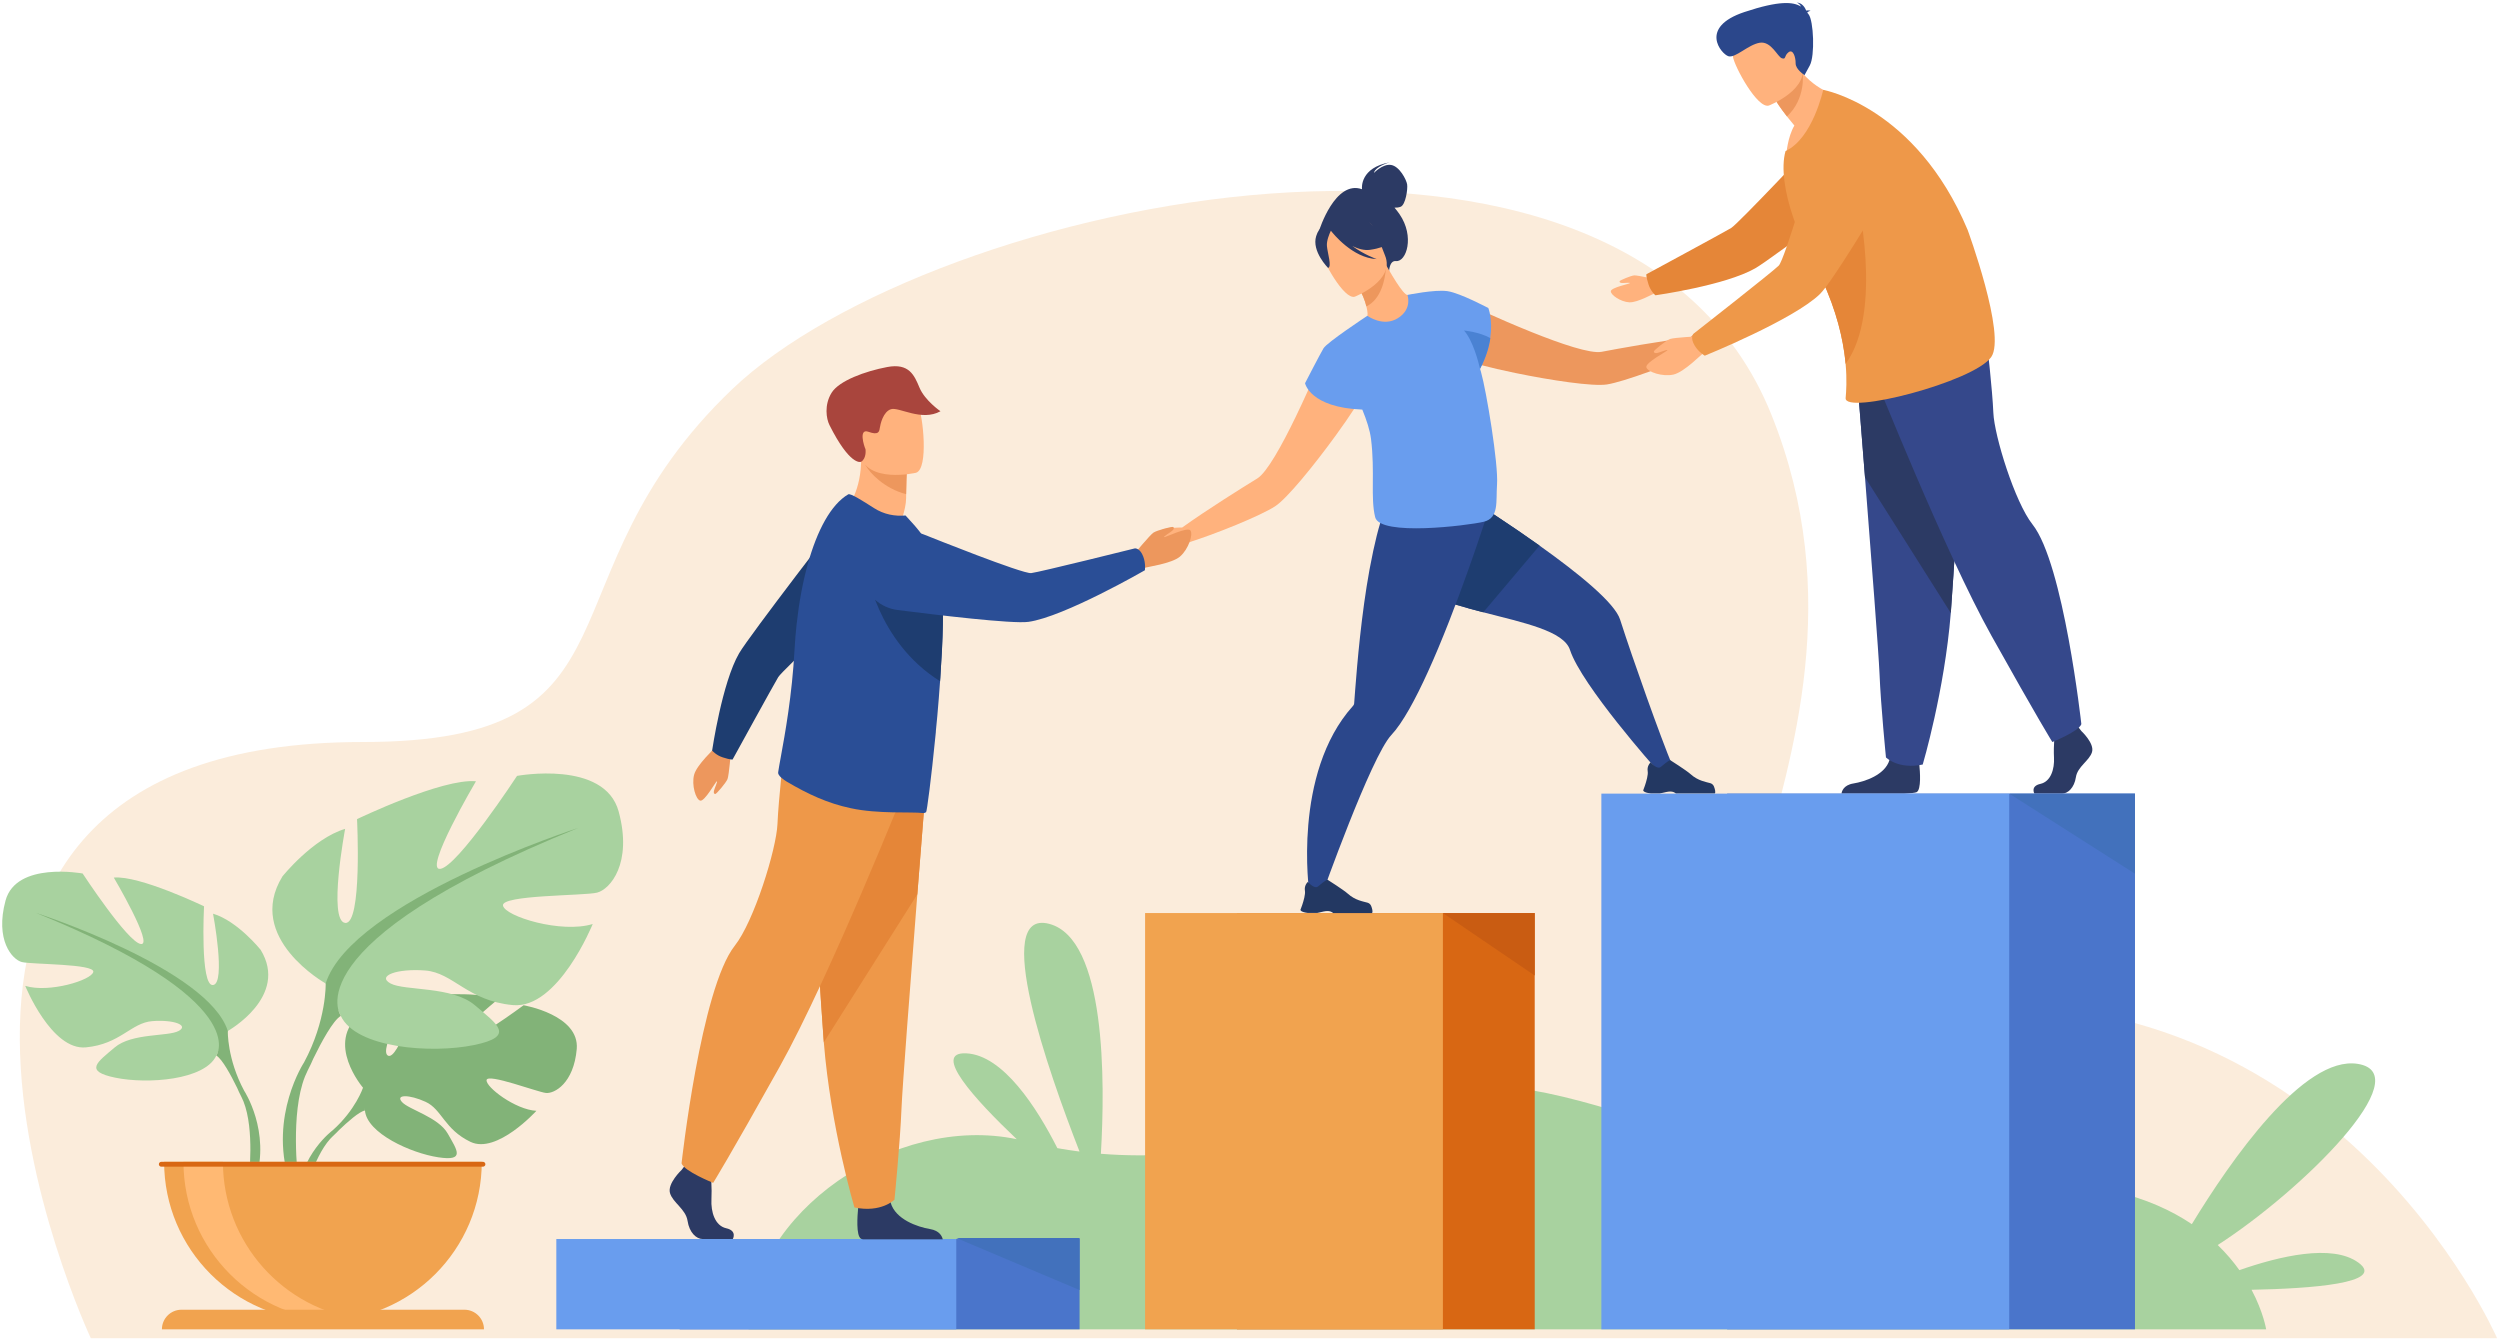 <?xml version="1.0" encoding="UTF-8"?>
<svg id="svg2" version="1.1" viewBox="0 0 3364.9 1804.1" xml:space="preserve" xmlns="http://www.w3.org/2000/svg"><g id="g8" transform="matrix(1.333 0 0 -1.333 -314.42 2024.5)"><g id="g10" transform="scale(.1)"><path id="path14" d="m3275.7 1675.4s-2826.9 6019.9 2744.6 6019.9c2943.8 0 1731.1 1651.7 3732.5 3563.2 2001.4 1911.5 9000.7 3438.7 10490-252.5 1489.7-3691.2-2191.9-6493.7 1365.6-6012.9 4275.1 577.7 5963.9-3317.7 5963.9-3317.7h-24297" fill="#fbecdb"/><path id="path16" d="m26171 2439.2c-263.8 192.8-802.9 62.6-1200.7-76.6-59.5 83.5-131.5 169.6-218.7 253.7 857 552.1 2040.8 1729.5 1413.4 1829.2-545.4 86.6-1281.5-973.2-1674.8-1618.3-408.5 274.8-1034.4 476.8-1990 406.7-2480.1-181.8-4417.6 1418-5845.8 884.4-1135.5-424.2-2176.2-661.9-3179.8-580.7 43.2 733.2 52.6 2172.7-523.1 2322-584.5 151.6-11.2-1483.2 307.4-2299.5-74.7 9.6-149.3 21-223.7 34.3-206.4 406.8-546.4 939.2-919.7 957.4-351.6 17.2 82.3-461.5 509.3-867-1227.3 257.7-2683.2-740-2707.3-1919.6h15323s-27.1 172.2-147.3 399.2c592.2 11.6 1364.8 65.4 1078.3 274.8" fill="#a8d29f"/><path id="path18" d="m9221.2 2676.9v-911.9h4038.4v911.9h-4038.4" fill="#4a75cb"/><path id="path20" d="m7976 2676.9v-911.9h4038.4v911.9h-4038.4" fill="#699dee"/><path id="path22" d="m14848 1765.2h3007.1v4203.1h-3007.1v-4203.1" fill="#d86713"/><path id="path24" d="m13921 1765.2h3007v4203.1h-3007v-4203.1" fill="#f1a34f"/><path id="path26" d="m16928 5968.3 927.2-631.1v631.1z" fill="#c95c12"/><path id="path28" d="m7645.6 5037.3s-562.37-418.2-672.02-392.8c-109.65 25.3 410.99 451.4 410.99 451.4-195.92 94.2-804.94 35.1-804.94 35.1s-202.85-654.2-302.9-602.6c-100.02 51.6 209.18 570.1 209.18 570.1-218.21 13.2-485.84-148.9-485.84-148.9-366.38-289.3 24.08-744.9 24.08-744.9s-75.2-225.1-306.57-430.2c0 0-330.45-244.4-353.4-681.1l59.97-5.3s95.09 406.7 267.86 599c6.72 7 16.49 17 28.54 29.1 28.15 26.1 47.87 45.7 61.12 60.2 85.99 82.7 204.83 187.9 262.08 198.1 0 0-2.87 10.5-2.44 28.8 0.78-9.2 1.59-18.7 2.44-28.8 19.61-230.2 466.28-431.3 741.05-472.6 274.8-41.4 189.85 71.6 95.17 239-94.68 167.5-394.31 242.5-462.67 319.6s72.97 77.3 238.55 1.7c165.55-75.6 188.22-277.3 453.82-404.5 265.58-127.1 665.21 313.6 665.21 313.6-211.66 10.7-513.92 240.6-503 310.9 10.95 70.4 513.1-121.3 598.94-130.5s281.16 97.6 311.38 443.3c30.22 345.8-536.6 442.3-536.6 442.3" fill="#82b378"/><path id="path30" d="m4659 4777.6s621.14 347.9 331.27 819.9c0 0-231.88 289.9-480.33 364.4 0 0 132.5-703.9 0-720.5-132.52-16.6-91.1 795.1-91.1 795.1s-654.26 314.7-911 289.8c0 0 405.81-687.4 273.3-670.8s-587.99 712.2-587.99 712.2-670.83 124.3-778.49-273.3c-107.66-397.5 66.25-596.3 165.63-621.1 99.38-24.9 737.07-16.6 720.51-99.4s-447.21-215.3-687.38-140.8c0 0 265.02-654.2 612.85-621.1s455.5 248.4 670.82 265 372.68-41.4 265.01-99.4c-107.66-57.9-472.06-19-645.97-166.8-173.92-147.9-314.7-239 8.29-305.2 322.98-66.3 902.7-24.9 1018.6 223.6 115.94 248.4 115.94 248.4 115.94 248.4" fill="#a8d29f"/><path id="path32" d="m4824.6 4173.1c-173.92 323-165.64 604.5-165.64 604.5-198.75 629.5-1937.9 1192.6-1937.9 1192.6 2211.2-894.4 1822-1441 1822-1441 59.59-34.8 148.94-200.5 210.95-327.7 8.82-21.6 22.82-51.6 43.59-92.3 8.42-18.3 15.15-33.4 19.8-43.9 113.85-284.8 53.54-776.8 53.54-776.8l69-18.5c152.91 495.8-115.3 903.1-115.3 903.1" fill="#82b378"/><path id="path34" d="m5647.1 5257.3s-818.77 458.5-436.68 1080.8c0 0 305.67 382.1 633.17 480.3 0 0-174.67-927.9 0-949.7 174.68-21.9 120.09 1048 120.09 1048s862.43 414.84 1200.9 382.09c0 0-534.93-906.09-360.26-884.29 174.67 21.9 775.09 938.87 775.09 938.87s884.27 163.76 1026.2-360.27c141.91-524-87.35-786-218.34-818.7-131-32.8-971.61-21.9-949.77-131.1 21.84-109.1 589.5-283.8 906.09-185.5 0 0-349.33-862.5-807.84-818.8-458.5 43.7-600.43 327.5-884.27 349.3-283.83 21.9-491.26-54.5-349.33-131 141.91-76.4 622.26-25 851.51-219.9s414.85-315-10.93-402.3c-425.74-87.4-1189.9-32.8-1342.8 294.7l-152.83 327.5" fill="#a8d29f"/><path id="path36" d="m8201.7 6829.4s-2292.5-742.4-2554.5-1572.1c0 0 10.92-371.1-218.35-796.9 0 0-353.55-536.9-151.98-1190.4l90.95 24.4s-79.5 648.5 70.58 1024c6.12 13.8 15 33.7 26.09 57.9 27.4 53.6 45.83 93.1 57.47 121.6 81.74 167.6 199.53 386.1 278.07 431.9 0 0-513.09 720.5 2401.7 1899.6" fill="#82b378"/><path id="path38" d="m5619.6 1852.8c885.77 0 1603.8 718 1603.8 1603.8h-3207.6c0-885.8 718.06-1603.8 1603.8-1603.8" fill="#f1a34f"/><path id="path40" d="m6014.2 1865c-65.23-8.1-131.74-12.2-199.27-12.2-885.74 0-1603.8 718.1-1603.8 1603.8h398.44c0-818.3 612.83-1493.4 1404.6-1591.6" fill="#ffb973"/><path id="path42" d="m7047.7 1963.1h-2856.2c-109.28 0-197.88-88.6-197.88-197.9h3252c0 109.3-88.59 197.9-197.86 197.9" fill="#f1a34f"/><path id="path44" d="m7235.2 3456.6h-3247.7c-13.59 0-24.6-11-24.6-24.6s11.01-24.6 24.6-24.6h3247.7c13.59 0 24.59 11 24.59 24.6s-11 24.6-24.59 24.6" fill="#d86713"/><path id="path46" d="m19611 11902c-46.5 7.1-186.6-122.4-186.6-122.4-299.1-34.6-736.4-114-893.8-144.3-111.7-21.5-411.8 80.8-705 198.3-348.7 139.8-687.5 301-687.5 301-193.5 9.9-413.2-343.1-20.8-567.5 59.9-34.3 284.9-92.8 544.1-146.2v0.1c357.5-73.7 779.9-137.6 923.6-115.2 167 26.2 639.7 199.1 920.9 331.5 0 0 0.3 0.1 0.7 0.3 1.1 0.5 2.1 1 3.1 1.5 16.9 7.9 85.7 38.6 131.7 35.8 52.7-3.1 170 93.3 173.6 119.1 3.5 25.7-157.5 101-204 108" fill="#ed975d"/><path id="path48" d="m19246 7455.4-164.7-33.47s-753.7 846.83-870 1203.2c-62.2 190.43-460.1 272.72-876 380.22-361.9 93.58-737.4 206.32-916.7 426.3-385.5 472.64 242 1053.4 242 1053.4s667.3-396.6 1242.9-806.27c402.3-286.31 759.9-579 813.8-747.23 130.9-409.07 408.4-1186.7 528.7-1476.2" fill="#2b478b"/><path id="path50" d="m19026 7176h92.7c31 4.87 53.9 13.85 85.7 18.01 48.4 6.34 70.6-13.47 75-18.01 0.6-0.61 0.9-0.94 0.9-0.94h393.5c9.9 14.13 0.4 46.88-8.9 70.98-6.2 16.38-19.9 28.79-36.8 33.68-41.7 12.09-124 22.85-199.4 91.06-42.3 38.3-204.6 140.84-204.6 140.84l-0.9 0.2c-3.6-0.07-20.5-5.28-94.4-67.62-38.1-32.16-103.2 45.43-103.2 45.43s-12.2-10.1-21.3-28.93c-7.3-14.85-12.7-35.25-8.5-60.41 5.9-35.46-13-101.35-28.2-145.92-9.1-27.02-16.8-46.17-16.8-46.17s-4.5-22.24 75.2-32.2" fill="#233862"/><path id="path52" d="m17904 9678.7-568.2-673.46c-361.9 93.58-737.4 206.32-916.7 426.3-385.5 472.64 242 1053.4 242 1053.4s667.3-396.6 1242.9-806.27" fill="#1e3d70"/><path id="path54" d="m17387 10030s-45.8-144.44-120.4-361.75c-94.3-274.77-234.7-666-387-1028.8-33.5-79.72-67.6-158.11-101.9-233.56-126.7-279.2-256.3-518.54-370.5-640.16-205.2-218.65-703.9-1624.3-703.9-1624.3l-124.3 34.4s-173.3 1200.3 440.5 1883.3c6.6 7.28 11.7 15.71 12.4 25.49 0.1 0.08 0.1 0.17 0.1 0.26 8.2 101.11 37.4 553.86 101 1012.6 15.6 112.57 33.3 225.4 53.1 333.53 1.3 6.93 2.6 13.76 3.9 20.59 93.3 499.98 182.7 722.37 298.1 834.27l848.7-241.6 50.2-14.3" fill="#2b478b"/><path id="path56" d="m15565 5969.2h92.7c31 4.9 53.9 13.9 85.7 18.1 48.4 6.3 70.6-13.5 75-18.1l0.9-0.9h393.5c9.9 14.2 0.4 46.9-8.9 71-6.3 16.4-19.9 28.8-36.8 33.7-41.8 12.1-124 22.8-199.4 91-42.4 38.3-204.7 140.9-204.7 140.9l-0.8 0.2c-3.6-0.1-20.5-5.3-94.4-67.6-38.1-32.2-103.2 45.4-103.2 45.4s-12.2-10.1-21.3-28.9c-7.3-14.9-12.7-35.3-8.5-60.5 5.9-35.4-13-101.3-28.1-145.9-9.2-27-17-46.1-17-46.1s-4.4-22.3 75.3-32.3" fill="#233862"/><path id="path58" d="m15747 11663s-142-347.3-305.7-685.4c-137.7-284.3-290.7-562-387.7-621.3-136.8-83.5-513.6-319.2-758.1-495.07 0 0-190.7 1.45-220.4-35.07-29.6-36.52-98-200.61-78-217.21 20-16.61 171.6-8.91 208.4 28.86 32.2 32.93 103.7 56.62 121.5 62.13 1.1 0.35 2.2 0.67 3.3 1.02 0.5 0.13 0.8 0.21 0.8 0.21v0.01c297 91.38 763 281.77 904 374.92 121.5 80.1 390.7 411.8 605.4 706.9h0.1c155.7 214 282.7 408.7 303.9 474.4 139.1 430.1-261.1 543.2-397.5 405.6" fill="#ffb27d"/><path id="path60" d="m16490 13025c-16.8 24.5-33.9 46.2-50.8 65.7 21-0.5 43.7 1.6 62.6 9.4 49.9 20.6 72.6 178.8 65.1 225.8-7.5 46.9-76.7 182.6-162.1 196.1-85.4 13.6-173.6-81.2-173.6-81.2 15.8 68.4 160.2 107.9 160.2 107.9-297.5-54.9-282.3-253.3-280.3-271.7-272.3 97.1-432.2-415.8-432.2-415.8l705.5-415.8s1.8 113.3 69.1 106c105-11.4 192.4 246.4 36.5 473.6" fill="#2c3a64"/><path id="path62" d="m16535 11949c-161.9-76.3-376.7 33.6-375.6 34.8 13.9 13.8 9 55.4-3.7 109.7-12.7 56.7-42.8 134.2-98.3 226.7-11.5 19.6-23.1 39.3-37 60.1l18.5 6.9 314.5 126s50.9-91.3 104.1-174.5c45.1-69.4 92.5-131.8 113.3-129.5 1.2 1.1 209.3-142.3-35.8-260.2" fill="#ffb27d"/><path id="path64" d="m16353 12482c-8.1-112.1-46.2-314.5-197.7-388.5-12.7 56.7-42.8 134.2-98.3 226.7l296 161.8" fill="#ed975d"/><path id="path66" d="m16039 12192s409.5 161.4 305 414.8c-104.4 253.5-121.9 445-387.7 352.6-265.8-92.3-276.5-209.8-262.2-302.9 14.3-93 235.7-499.9 344.9-464.5" fill="#ffb27d"/><path id="path68" d="m16192 12665c189.1 26.7 244.3 103.1 244.3 103.1s-174.1 50-276.4 220.5c0 0-212.5 71.7-370-48.1-9.6-12.5-16.5-27.2-19.9-44.4-36.1 11.8-90.4 8.7-121.7-93.3-47-153.2 120.3-320.5 120.3-320.5 40.6 11.4-5.2 148-11.6 220.9-4.7 53.6 24.3 122.3 39.9 154.8 20-26 219.5-276.6 463-286.6 0 0-128.7 44.6-245.8 131.9 58.3-28.6 120.2-46.4 177.9-38.3" fill="#2c3a64"/><path id="path70" d="m17314 11427c-3.5 12.2-7.2 24.9-11.1 37.9 60.8 116.2 90.7 220.9 103.3 309.6 27.8 187.3-19.6 303-19.6 303s-284 150.6-409.4 169.7c-0.6 0.2-1.1 0.4-1.6 0.5-1.5 0.2-3.2 0.4-5 0.5-126.6 17.4-400.7-38.5-400.7-38.5s52.9-140.8-96.2-234.6c-149.2-93.8-308.5 24.1-308.5 24.1-4.8-3.3-9.9-6.8-15.1-10.6l-0.1 0.1s-392.4-259-427.6-318.1c-35.3-59.2-186.2-352.2-186.2-352.2s47.9-245.9 578-266.5c43.6-105.7 77-208.8 87.8-294.8 42.1-333.9-6.8-597.2 42.3-792.11 49.1-194.89 933.6-83.75 1093.8-46.26 160.2 37.5 124.1 208.57 136.5 374.67 15.5 208.8-108.4 949.4-160.6 1133.6" fill="#699dee"/><path id="path72" d="m17407 11774c-12.7-89-42.7-194.2-104-311-13.9 61.3-70.5 285.6-161.9 387.3 0 0 153.8-13.8 265.9-76.3" fill="#4a82d3"/><path id="path74" d="m13805 9586.2s164.8 199.7 200.3 223.3c35.5 23.61 191.1 64.99 200 56.66 8.9-8.34 9.3-20.4-10-37.43-19.2-17.03-92.9-59.99-82.4-64.83 10.6-4.85 232.6 105.72 264.7 68.53 32-37.18-18.2-190.68-103.8-264.27-85.5-73.58-341-104.97-357-115.24-136.3-87.12-111.8 133.28-111.8 133.28" fill="#ed975d"/><path id="path76" d="m10904 10047s236.8-280.84 538.2-163.34c0 0 64.9 156.84 65.8 272.54 0.1 14.2 0.3 28 0.5 41.1 1.6 130.2 6 203.3 6 203.3h-0.3c-13.7 5.7-460.9 189.3-460.5 174.1 7.7-352.2-149.7-527.7-149.7-527.7" fill="#ffb27d"/><path id="path78" d="m11098 10491c43.1-79.9 191.1-236.3 409.9-293.4 1.6 130.2 6 203.3 6 203.3h-0.3c-12.4 3.3-428.4 113.7-415.6 90.1" fill="#ed975d"/><path id="path80" d="m11608 10414s-502.9-118.2-571.7 196.1-180.1 510.7 138.1 599.4c318.2 88.8 407-17.4 455.5-116.7 48.5-99.4 107.1-640-21.9-678.8" fill="#ffb27d"/><path id="path82" d="m11054 10525c-6.9-4.4-115.1-37.6-320 370.6-32.2 64.1-54.1 202.7 20.9 325.2s340.9 218.8 561.8 260.7 273.9-82.4 325.9-207.3c54.6-131.1 212.3-239.1 212.3-239.1-190.4-106.4-419.9 45.8-499.4 20.8-79.5-25.1-107.5-150.3-113.5-190.5-6-40.1-15.1-73.5-115.1-37.6-99.9 35.8-45.2-141.7-29.2-175.6 0 0 13.6-90.4-43.7-127.2" fill="#a9453d"/><path id="path84" d="m9758.2 2676.9h-304.5c-63.82 0-134.75 64.8-152.51 183.3-17.76 118.7-148.96 183.4-177.37 280.5-28.41 97 117.1 233.7 117.1 233.7l24.31 31.7 25.31 33 241.2-57.5s5.95-58.2 9.67-132.4c2.58-53.5 3.99-115.4 0.98-169.6-7.1-129.5 35.77-268.8 149.23-294 113.55-25.2 66.58-108.7 66.58-108.7" fill="#2c3a64"/><path id="path86" d="m11878 2674h-807.1c-7.7 1.5-13.6 3.2-17.1 5.1-53.9 27.8-37 240.2-30.6 305.8 1.3 12.2 2.2 19.3 2.2 19.3s283.8 233.7 322.8 54.7c1.3-5.5 2.7-11 4.2-16.4v-0.1c49.3-167.4 269.5-243.5 396.8-264.7 97.2-16.3 122.4-74.6 128.8-103.7" fill="#2c3a64"/><path id="path88" d="m11715 7341.5s-43.1-537.77-93.8-1184.2c-68.9-878.2-151.7-1956.9-159.8-2161.2-14.2-354.8-71-922.4-71-922.4s-134.8-134.9-404.5-78c0 0-240.3 810.2-308.9 1667.5-1.1 14.1-2.2 28.2-3.2 42.4-63.9 872.7-163.2 2710.4-163.2 2710.4l1204.4-74.52" fill="#ee9849"/><path id="path90" d="m11715 7341.5s-43.1-537.77-93.8-1184.2l-944.2-1494.1c-1.1 14.1-2.2 28.2-3.2 42.4-63.9 872.7-163.2 2710.4-163.2 2710.4l1204.4-74.52" fill="#e58638"/><path id="path92" d="m11518 7277.6s-776.9-1947.6-1287.8-2862.9c-510.81-915.3-670.45-1170.7-670.45-1170.7s-292.69 117-319.3 196.9c0 0 195.36 1767 537.47 2197.7 193.31 243.4 420.38 973.8 431.08 1229.3 10.6 255.4 69.1 760.93 69.1 760.93l1239.9-351.21" fill="#ee9849"/><path id="path94" d="m9739.6 7602s-20.12-243.23-34.86-280.58c-14.75-37.35-112.96-153.13-124.34-151.47s-18.17 10.78-12.42 34.35c5.76 23.55 39.63 96.39 28.91 94.51-10.75-1.91-123.16-206.96-167.93-195.42-44.79 11.55-88.57 157.36-61.93 260.35 26.65 102.99 207.48 264.72 214.39 281.31 58.56 140.72 158.18-43.05 158.18-43.05" fill="#ed975d"/><path id="path96" d="m9656.2 7540.3c86-27.6 99.78-21.36 99.78-21.36s418.51 762.03 460.91 831.78c42.4 69.76 888.7 854.53 888.7 854.53l-217.5 810.97s-962.51-1246.4-1066.5-1425.3c-171.76-295.55-272.4-981.97-272.4-981.97s39.42-46.99 106.97-68.68" fill="#1e3d70"/><path id="path98" d="m11879 8886.8c-3-166.56-12.7-353.77-25.8-543.93-0.8-11.28-1.6-22.56-2.4-33.83-8.3-117.8-17.4-235.88-27.8-351.01-4.1-46.18-8.6-91.8-13.2-136.62l-0.7-6.05c-0.3-16.78-2.4-34.97-4.2-51.58-42.5-431.26-87-772.02-95.2-777.22-9.9-6.6-21-9.9-33.1-8.4-113.1 14.2-450.6-11.5-726.8 48.62-233.1 49.18-433.9 142.39-646.6 268.1-28.2 16.68-92.6 60.89-87.3 93.92 5.1 36.31 14.6 88.78 26.7 154.73 41.9 229.4 114.2 624 138.9 1085.8 4.8 86.04 11.8 170.98 20.9 254.53 23.7 217.58 61.7 424.25 112.7 607.85 94.7 341.06 233.9 602.25 408.5 704.45 22.8 12.7 145.6-65.4 258.3-137.7 104.2-66.78 213.8-85.25 320.4-75.92l93.8-103.78c113.7-132.1 234.7-307.97 267.7-557.95 2.5-18.47 4.6-38.09 6.4-58.95 9.1-101.82 11.4-230.73 8.8-375.06" fill="#2a4e96"/><path id="path100" d="m11879 8886.8c-3-166.56-12.7-353.77-25.8-543.93-0.8-11.28-1.6-22.56-2.4-33.83-646 404.37-745.5 1144.3-745.5 1144.3 317.8-13.95 570.3-87.01 764.9-191.5 9.1-101.82 11.4-230.73 8.8-375.06" fill="#1e3d70"/><path id="path102" d="m13903 9566.2c-33.3 90.09-85.1 84.23-85.1 84.23s-960.6-239.37-1046.8-249.64c-86.1-10.28-1034.3 370.22-1034.3 370.22s-373.2 167.49-548 14.56c-151.9-132.9-158.8-301.24-123.3-442.62 42.4-168.48 184.9-292.94 357.3-314.89 386.8-49.27 1158.6-142.01 1320.3-119.5 360 50.13 1175.8 521.03 1175.8 521.03s10.2 65.85-15.9 136.61" fill="#2a4e96"/><path id="path104" d="m23375 7805.7s133.4-123.68 107.4-211.56c-26.1-87.88-146.5-146.46-162.8-253.88-16.2-107.41-81.3-165.99-139.9-165.99h-279.3s-43.2 75.58 61 98.37c104.2 22.78 143.4 148.99 136.9 266.17-6.5 117.17 9.8 273.4 9.8 273.4l221.3 52.08 45.6-58.59" fill="#2c3a64"/><path id="path106" d="m21711 7188.9c-13.5-6.8-61.1-11.48-126.4-14.62h-631.7c2.2 18.79 16.9 85.76 120.2 102.42 116.7 18.96 318.8 86.79 363.8 236.04 1.6 4.76 2.8 9.7 4 14.62 35.7 159.47 296.1-48.79 296.1-48.79s0.8-6.37 1.9-17.25c6.1-58.64 21.5-247.77-27.9-272.42" fill="#2c3a64"/><path id="path108" d="m21104 11455s39.5-493.4 86-1086.5c63.2-805.64 139.2-1795.3 146.7-1982.7 13-325.55 65.1-846.28 65.1-846.28s123.6-123.72 371.1-71.57c0 0 220.4 743.36 283.4 1529.9 1 12.89 2 25.87 2.9 38.86 58.6 800.69 149.7 2486.6 149.7 2486.6l-1104.9-68.3" fill="#35488b"/><path id="path110" d="m21104 11455s39.5-493.4 86-1086.5l866.3-1370.7c1 12.89 2 25.87 2.9 38.86 58.6 800.69 149.7 2486.6 149.7 2486.6l-1104.9-68.3" fill="#2c3a64"/><path id="path112" d="m21285 11396s712.8-1786.9 1181.5-2626.6c468.7-839.74 615.1-1074.1 615.1-1074.1s268.6 107.41 293 180.65c0 0-179.2 1621.2-493.1 2016.3-177.4 223.31-385.7 893.41-395.5 1127.8-9.7 234.3-63.5 698.1-63.5 698.1l-1137.5-322.2" fill="#35488b"/><path id="path114" d="m19086 12365s-193.3 44.2-225.9 41.9c-32.5-2.2-146.3-49.8-147.8-59-1.6-9.2 3.8-16.8 23.5-18.1s84.4 7 80.3-0.8c-4.1-7.9-190.6-44.5-192.6-82.1-2.1-37.5 100.1-107.3 186.4-111.9 86.3-4.7 256 95.6 270.6 96.9 123.4 10.7 5.5 133.1 5.5 133.1" fill="#ffb27d"/><path id="path116" d="m19004 12316c-27.8 88.3-21.3 102.3-21.3 102.3s783.8 423.8 855.5 466.8c71.8 43 881.7 904.9 881.7 904.9l829.6-228.3s-1283.8-978-1467.8-1083.3c-304-174-1008.1-272.5-1008.1-272.5s-47.9 40.7-69.6 110.1" fill="#e58638"/><path id="path118" d="m20971 14209s-290.8-511.7-575.1-578.5c0 0 11.8 171.8 81 289.5-28.3 33.4-53.2 64.1-74.8 91.6-71.5 91.7-105.5 147.8-105.5 147.8l96.4 259.4 65.5 176c31.5-57.1 66.1-105.8 102.3-147.4 186.3-214.2 410.2-238.4 410.2-238.4" fill="#ffb27d"/><path id="path120" d="m20561 14448s34.7-256.5-158.7-435.8c-71.5 91.7-105.5 147.8-105.5 147.8l96.4 259.4c103.5 31.5 167.8 28.6 167.8 28.6" fill="#ed975d"/><path id="path122" d="m20220 14122s434.6 169.4 324.9 438.4-127.4 472-409.5 375.2-293.8-221.3-279-319.9c14.7-98.7 247.8-530.8 363.6-493.7" fill="#ffb27d"/><path id="path124" d="m22465 11583c-175.3-252-1485.9-588.8-1470.4-414.3 6 66.7 14 184.4-0.2 344-3.3 37.4-7.9 77-13.9 118.9-33.3 229.2-112.4 524-288.8 865.1-13.2 25.6-27 51.4-41.3 77.5-72.6 132-134.5 271.7-181.7 408.2-90.8 262.4-127.4 513.5-81.6 677.6 0.2 0.8 0.5 1.6 0.7 2.4 274 126.6 380.2 617.9 380.2 617.9s934.6-167.8 1458.2-1413.6c0 0 391.3-1064.4 238.8-1283.7" fill="#ee9849"/><path id="path126" d="m20994 11513c-3.3 37.4-7.9 77-13.9 118.9-33.3 229.2-112.4 524-288.8 865.1 30.3 183.6 72.1 336.3 118 405 186.4 279.4 295 323.1 295 323.1s279.5-1179-110.3-1712.1" fill="#e58638"/><path id="path128" d="m19521 11793s-258.6-13.5-298.7-28c-40-14.4-165.9-114.9-164.5-127s10.8-19.6 36-14.2c25.1 5.3 103.5 38.9 101.1 27.6-2.3-11.3-223.4-124-212.6-171.9 10.9-47.8 164.1-98.9 274.2-73.9 110 25 287.3 211.5 305.1 218.3 151.1 57.6-40.6 169.1-40.6 169.1" fill="#ffb27d"/><path id="path130" d="m19472 11695c-51.8 83.7-14.4 121.9-14.4 121.9s798.7 625.3 861.3 688.5 352.6 1069.2 352.6 1069.2 99.8 407.1 333.6 452c203.1 39 343.5-61.5 435.4-179.3 109.4-140.4 120.2-334 29.3-487.1-203.9-343.7-615.3-1025.8-735.4-1142.3-267.4-259.4-1162-621.9-1162-621.9s-59.7 33.3-100.4 99" fill="#ee9849"/><path id="path132" d="m20607 15060c3 6 11.9 12.4 33.4 19 0 0-20.2 6.8-43.7 1.6-12.2 29.8-41.9 80.5-97.5 80.9 0 0 31.9-8.3 43.7-40.3-76.2 48.4-217.5 62.4-570.2-55.1-464.9-154.8-232.6-424.7-162.2-446.3 70.5-21.6 200.2 117.2 316.8 136.2 116.7 18.9 179.8-143.6 224.2-157.1 44.5-13.4 19.2 23.5 65.8 60.6 46.6 37 73.3-50.1 72.3-111.3s89.8-119.2 89.8-119.2l53.3 97.7c53.2 97.7 38.7 452.3-12.2 516.2-4.4 5.6-8.9 11.3-13.5 17.1" fill="#2b478b"/><path id="path136" d="m13260 2687.2v-526.1l-1245.2 526.1z" fill="#4271bc"/><path id="path138" d="m19798 7174.3v-5409.1h4118.2v5409.1h-4118.2" fill="#4a75cb"/><path id="path140" d="m18528 7174.2v-5409h4118.3v5409h-4118.3" fill="#699dee"/><path id="path142" d="m23916 7174.2v-808.85l-1269.8 808.85z" fill="#4271bc"/></g></g></svg>
